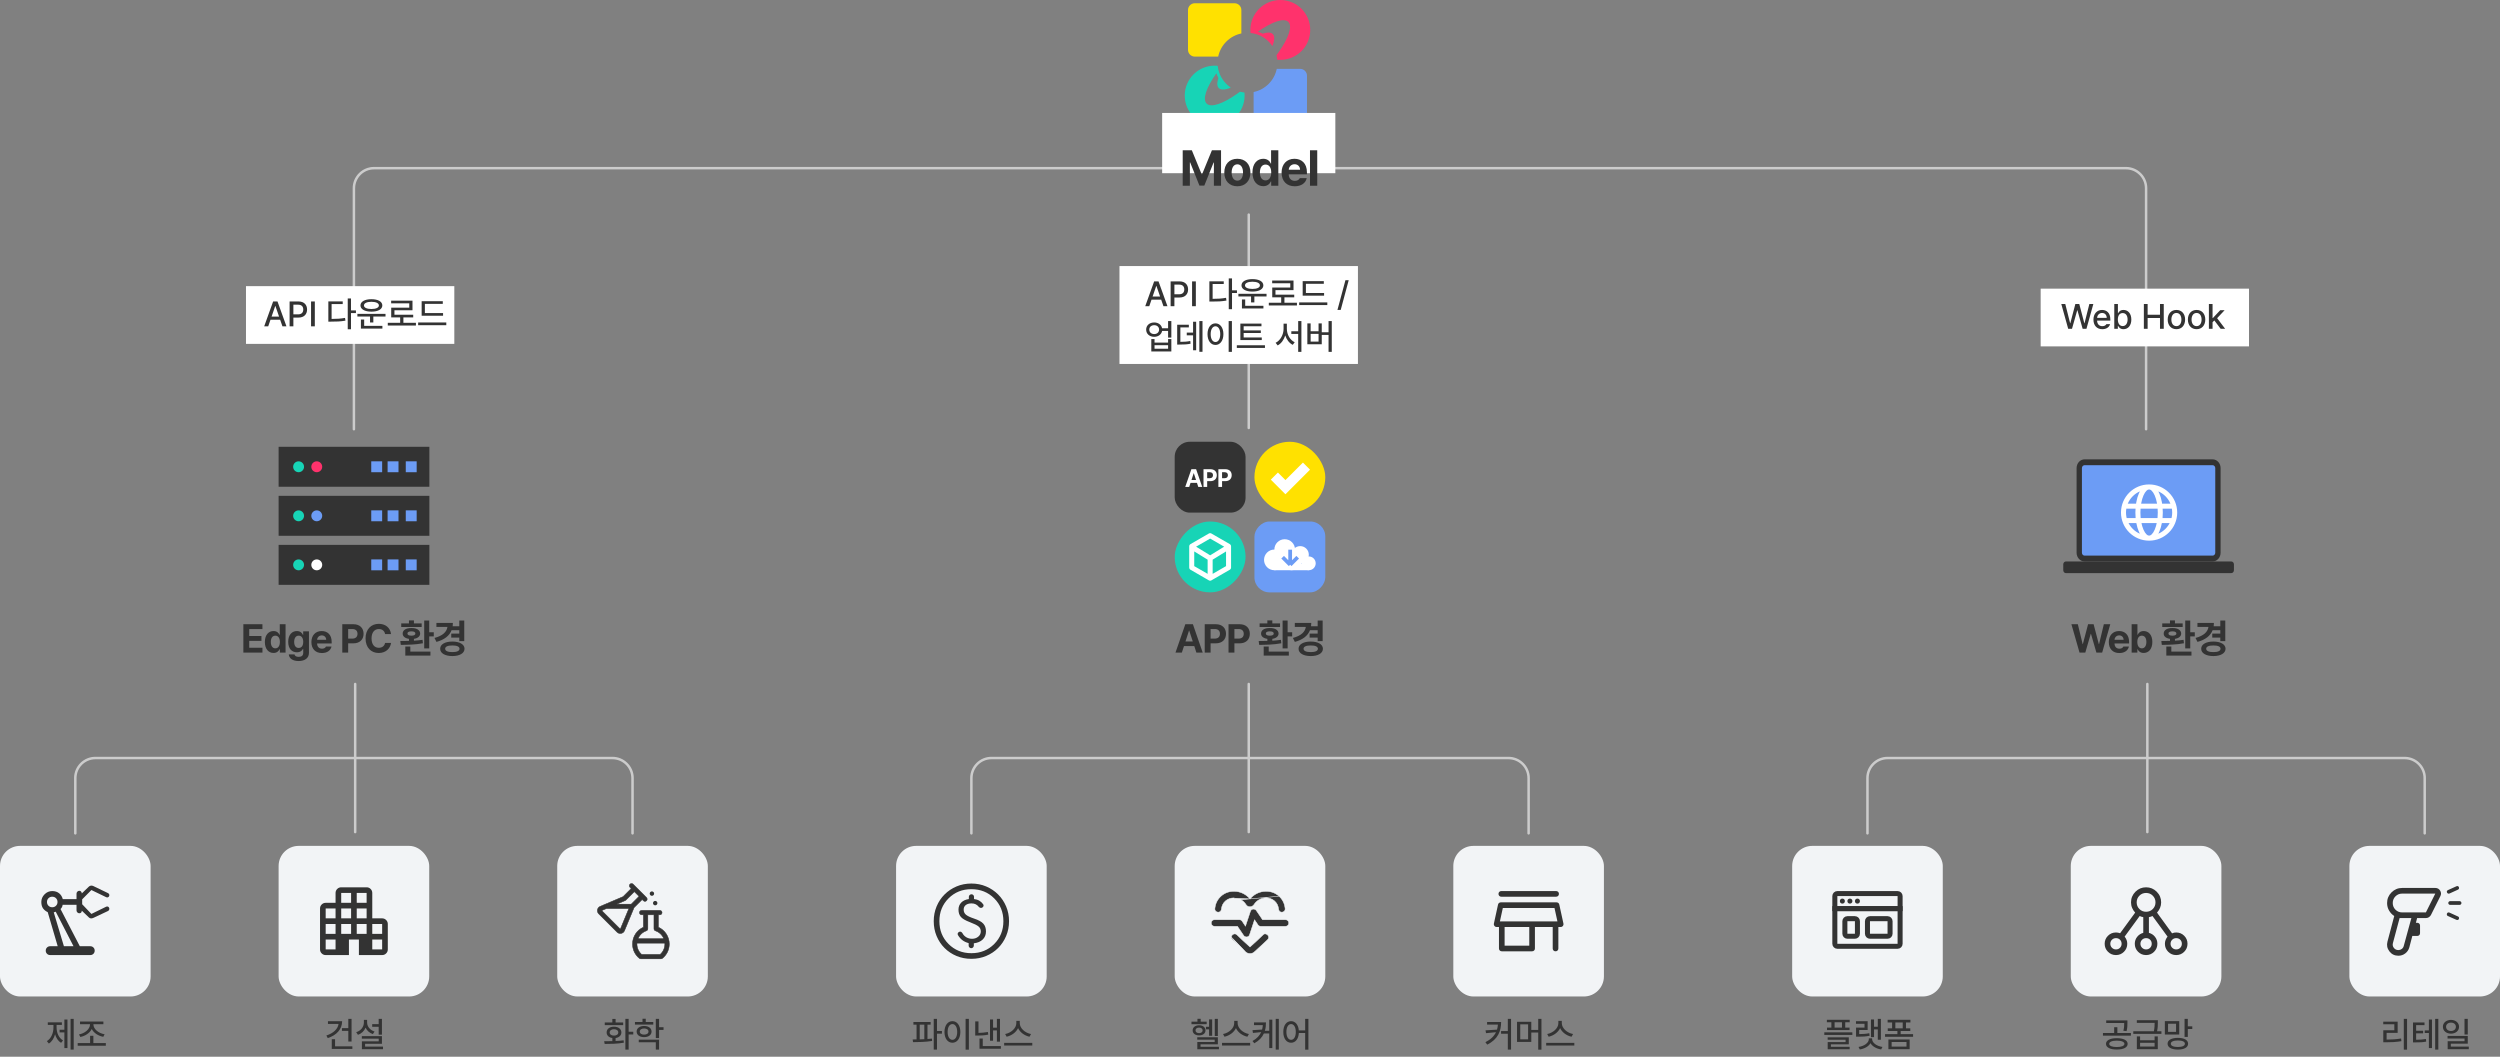 <svg width="996" height="421" viewBox="0 0 996 421" fill="none" xmlns="http://www.w3.org/2000/svg">
<rect x="0" y="0" width="996" height="421" fill="#808080" stroke="none"/>
<path d="M29.365 405.912V418.162H28.121V405.912H29.365ZM26.877 406.172V417.547H25.646V411.312H23.746V410.246H25.646V406.172H26.877ZM22.543 409.33C22.543 411.422 23.391 413.514 25.113 414.512L24.334 415.469C23.165 414.771 22.358 413.534 21.941 412.051C21.497 413.65 20.663 415.011 19.467 415.756L18.674 414.785C20.41 413.732 21.299 411.504 21.299 409.33V408.346H19.043V407.293H24.648V408.346H22.543V409.33ZM42.162 415.564V416.631H30.951V415.564H35.9V412.666H37.199V415.564H42.162ZM37.213 408.141C37.213 410.014 39.332 411.682 41.67 412.051L41.15 413.076C39.175 412.7 37.35 411.552 36.557 409.945C35.757 411.572 33.945 412.755 32.004 413.131L31.471 412.105C33.754 411.723 35.859 410.014 35.859 408.141V408.031H31.881V406.965H41.191V408.031H37.213V408.141Z" fill="#333333"/>
<path d="M140.064 405.926V414.949H138.766V410.697H136.223V409.617H138.766V405.926H140.064ZM136.305 406.842C136.291 410.041 134.09 412.447 130.576 413.582L130.029 412.543C132.757 411.661 134.609 409.993 134.883 407.922H130.658V406.842H136.305ZM140.379 416.85V417.902H132.176V414.02H133.488V416.85H140.379ZM152.164 405.912V412.215H150.865V409.07H148.281V408.018H150.865V405.912H152.164ZM152.164 412.789V415.838H145.451V416.973H152.588V418.012H144.18V414.854H150.879V413.814H144.152V412.789H152.164ZM146.258 407.375C146.258 408.934 147.379 410.383 149.225 410.971L148.541 411.982C147.194 411.518 146.176 410.595 145.643 409.426C145.103 410.738 144.05 411.771 142.607 412.27L141.91 411.23C143.824 410.615 144.959 409.098 144.973 407.375V406.309H146.258V407.375Z" fill="#333333"/>
<path d="M250.449 405.912V411.039H252.295V412.133H250.449V418.162H249.15V405.912H250.449ZM240.701 414.826C241.665 414.826 242.786 414.826 243.955 414.785V413.541C242.574 413.35 241.672 412.516 241.686 411.326C241.672 409.945 242.861 409.029 244.611 409.029C246.348 409.029 247.551 409.945 247.564 411.326C247.551 412.516 246.635 413.356 245.254 413.555V414.73C246.341 414.689 247.435 414.601 248.453 414.457L248.535 415.414C245.883 415.893 243.012 415.906 240.906 415.906L240.701 414.826ZM248.275 407.361V408.4H240.934V407.361H243.955V405.939H245.254V407.361H248.275ZM244.611 410.041C243.586 410.041 242.902 410.547 242.902 411.326C242.902 412.105 243.586 412.584 244.611 412.584C245.637 412.584 246.32 412.105 246.32 411.326C246.32 410.547 245.637 410.041 244.611 410.041ZM260.266 407.156V408.195H252.965V407.156H255.973V405.857H257.271V407.156H260.266ZM256.615 408.742C258.379 408.756 259.582 409.631 259.582 410.971C259.582 412.311 258.379 413.199 256.615 413.199C254.838 413.199 253.635 412.311 253.635 410.971C253.635 409.631 254.838 408.756 256.615 408.742ZM256.615 409.74C255.576 409.74 254.879 410.219 254.893 410.971C254.879 411.736 255.576 412.188 256.615 412.188C257.654 412.188 258.352 411.736 258.365 410.971C258.352 410.219 257.654 409.74 256.615 409.74ZM262.576 405.912V409.234H264.354V410.314H262.576V413.568H261.277V405.912H262.576ZM262.576 414.197V418.162H261.277V415.25H254.482V414.197H262.576Z" fill="#333333"/>
<path d="M370.766 407.17V408.236H369.508V413.938C370.116 413.903 370.711 413.842 371.285 413.773L371.354 414.717C368.783 415.141 365.898 415.182 363.752 415.195L363.602 414.115L365.16 414.102V408.236H363.902V407.17H370.766ZM373.295 405.912V410.738H375.264V411.805H373.295V418.162H371.996V405.912H373.295ZM366.418 414.074C367.02 414.067 367.635 414.047 368.25 414.02V408.236H366.418V414.074ZM385.996 405.912V418.189H384.697V405.912H385.996ZM379.447 406.828C381.266 406.828 382.605 408.496 382.605 411.121C382.605 413.76 381.266 415.428 379.447 415.428C377.602 415.428 376.275 413.76 376.275 411.121C376.275 408.496 377.602 406.828 379.447 406.828ZM379.447 407.99C378.312 407.99 377.533 409.193 377.533 411.121C377.533 413.062 378.312 414.266 379.447 414.266C380.568 414.266 381.348 413.062 381.348 411.121C381.348 409.193 380.568 407.99 379.447 407.99ZM398.396 405.926V414.99H397.166V410.506H395.635V414.621H394.418V406.145H395.635V409.426H397.166V405.926H398.396ZM398.752 416.74V417.807H390.234V413.76H391.533V416.74H398.752ZM389.824 406.938V411.504C391.055 411.483 392.21 411.401 393.584 411.148L393.721 412.201C392.121 412.516 390.781 412.57 389.318 412.57H388.525V406.938H389.824ZM406.271 407.648C406.271 409.645 408.404 411.531 410.756 411.955L410.154 413.035C408.199 412.611 406.395 411.326 405.602 409.604C404.795 411.312 402.997 412.598 401.035 413.035L400.461 411.955C402.785 411.518 404.904 409.645 404.904 407.648V406.719H406.271V407.648ZM411.262 415.469V416.549H400.051V415.469H411.262Z" fill="#333333"/>
<path d="M485.197 405.926V412.748H483.967V405.926H485.197ZM482.928 406.117V412.652H481.697V410.096H480.453V409.07H481.697V406.117H482.928ZM485.197 413.24V416.057H478.293V417.055H485.621V418.039H477.008V415.141H483.926V414.211H476.98V413.24H485.197ZM480.74 407.033V408.031H474.684V407.033H477.062V405.885H478.361V407.033H480.74ZM477.719 408.469C479.209 408.469 480.275 409.275 480.275 410.506C480.275 411.723 479.209 412.516 477.719 412.502C476.201 412.516 475.148 411.723 475.148 410.506C475.148 409.275 476.201 408.469 477.719 408.469ZM477.719 409.398C476.857 409.385 476.283 409.836 476.297 410.506C476.283 411.176 476.857 411.6 477.719 411.6C478.553 411.6 479.127 411.176 479.127 410.506C479.127 409.836 478.553 409.385 477.719 409.398ZM493.072 407.648C493.072 409.645 495.205 411.531 497.557 411.955L496.955 413.035C495 412.611 493.195 411.326 492.402 409.604C491.596 411.312 489.798 412.598 487.836 413.035L487.262 411.955C489.586 411.518 491.705 409.645 491.705 407.648V406.719H493.072V407.648ZM498.062 415.469V416.549H486.852V415.469H498.062ZM504.365 407.334C504.365 408.496 504.249 409.624 503.928 410.684H505.664V406.227H506.895V417.561H505.664V411.736H503.531C502.848 413.233 501.665 414.566 499.73 415.646L498.992 414.744C500.77 413.753 501.843 412.557 502.451 411.189L499.17 411.531L498.992 410.41L502.82 410.178C502.971 409.61 503.06 409.016 503.107 408.4H499.594V407.334H504.365ZM509.479 405.912V418.162H508.248V405.912H509.479ZM514.373 406.828C516.034 406.828 517.251 408.236 517.449 410.506H519.979V405.912H521.264V418.189H519.979V411.559H517.463C517.319 413.944 516.075 415.428 514.373 415.428C512.541 415.428 511.256 413.76 511.27 411.121C511.256 408.496 512.541 406.828 514.373 406.828ZM514.373 407.99C513.266 407.99 512.5 409.193 512.5 411.121C512.5 413.062 513.266 414.266 514.373 414.266C515.48 414.266 516.246 413.062 516.246 411.121C516.246 409.193 515.48 407.99 514.373 407.99Z" fill="#333333"/>
<path d="M598.05 407.156C598.036 410.766 596.86 413.979 592.513 416.193L591.788 415.209C593.935 414.108 595.261 412.789 595.999 411.23L592.034 411.613L591.829 410.492L596.409 410.205C596.594 409.576 596.71 408.906 596.765 408.209H592.458V407.156H598.05ZM602.001 405.912V418.162H600.716V411.832H598.022V410.766H600.716V405.912H602.001ZM610.067 407.088V410.314H612.829V405.912H614.114V418.189H612.829V411.367H610.067V415.1H604.38V407.088H610.067ZM605.665 408.1V414.061H608.796V408.1H605.665ZM622.222 407.648C622.222 409.645 624.354 411.531 626.706 411.955L626.104 413.035C624.149 412.611 622.345 411.326 621.552 409.604C620.745 411.312 618.947 412.598 616.985 413.035L616.411 411.955C618.735 411.518 620.854 409.645 620.854 407.648V406.719H622.222V407.648ZM627.212 415.469V416.549H616.001V415.469H627.212Z" fill="#333333"/>
<path d="M736.919 406.281V407.266H735.142V409.385H736.864V410.383H727.882V409.385H729.618V407.266H727.827V406.281H736.919ZM737.972 411.285V412.311H726.802V411.285H737.972ZM736.563 413.268V416.07H729.427V417.055H736.905V418.039H728.155V415.154H735.278V414.238H728.142V413.268H736.563ZM730.903 409.385H733.843V407.266H730.903V409.385ZM749.347 405.926V414.238H748.116V410.109H746.612V413.186H745.396V406.145H746.612V409.043H748.116V405.926H749.347ZM744.069 406.842V410.355H740.706V411.982C742.224 411.969 743.379 411.9 744.726 411.627L744.862 412.652C743.331 412.967 742.073 413.021 740.255 413.021H739.448V409.398H742.825V407.895H739.421V406.842H744.069ZM745.847 413.951C745.847 415.455 747.665 416.768 749.976 417.096L749.456 418.107C747.576 417.813 745.956 416.904 745.204 415.605C744.438 416.904 742.825 417.813 740.952 418.107L740.433 417.096C742.729 416.768 744.548 415.455 744.548 413.951V413.664H745.847V413.951ZM762.171 412.01V413.049H751.001V412.01H755.923V410.738H752.081V409.686H753.817V407.348H752.026V406.295H761.118V407.348H759.341V409.686H761.063V410.738H757.222V412.01H762.171ZM760.804 414.115V418.012H752.341V414.115H760.804ZM753.626 415.127V416.959H759.546V415.127H753.626ZM755.103 409.686H758.042V407.348H755.103V409.686Z" fill="#333333"/>
<path d="M843.325 413.609C845.978 413.609 847.646 414.443 847.659 415.879C847.646 417.301 845.978 418.148 843.325 418.135C840.7 418.148 839.019 417.301 839.019 415.879C839.019 414.443 840.7 413.609 843.325 413.609ZM843.325 414.594C841.466 414.594 840.304 415.072 840.317 415.879C840.304 416.672 841.466 417.137 843.325 417.137C845.198 417.137 846.36 416.672 846.374 415.879C846.36 415.072 845.198 414.594 843.325 414.594ZM847.563 406.514V407.539C847.563 408.523 847.563 409.535 847.222 410.793L845.95 410.656C846.278 409.405 846.278 408.503 846.278 407.553H839.114V406.514H847.563ZM848.958 411.545V412.598H837.815V411.545H842.286V409.248H843.558V411.545H848.958ZM852.608 412.898V414.43H858.392V412.898H859.663V418.012H851.323V412.898H852.608ZM852.608 416.945H858.392V415.441H852.608V416.945ZM859.69 406.445V407.375C859.69 408.312 859.69 409.364 859.376 410.848H861.112V411.9H849.901V410.848H858.104C858.392 409.439 858.405 408.407 858.405 407.512H851.31V406.445H859.69ZM868.208 406.828V412.16H862.479V406.828H868.208ZM863.751 407.867V411.107H866.937V407.867H863.751ZM871.626 405.912V408.879H873.403V409.945H871.626V413.104H870.327V405.912H871.626ZM867.675 413.486C870.177 413.486 871.735 414.361 871.735 415.811C871.735 417.287 870.177 418.148 867.675 418.162C865.146 418.148 863.56 417.287 863.56 415.811C863.56 414.361 865.146 413.486 867.675 413.486ZM867.675 414.525C865.897 414.525 864.845 415.004 864.858 415.811C864.845 416.658 865.897 417.109 867.675 417.123C869.438 417.109 870.464 416.658 870.464 415.811C870.464 415.004 869.438 414.525 867.675 414.525Z" fill="#333333"/>
<path d="M958.974 405.912V418.189H957.675V405.912H958.974ZM955.228 407.02V411.49H950.825V414.17C952.808 414.163 954.544 414.074 956.595 413.732L956.718 414.799C954.544 415.168 952.698 415.25 950.538 415.25H949.499V410.451H953.901V408.072H949.485V407.02H955.228ZM965.919 407.361V408.4H962.583V410.656H965.372V411.668H962.583V414.238C964.183 414.225 965.229 414.149 966.493 413.924L966.603 414.977C965.194 415.264 964.032 415.291 962.132 415.291H961.339V407.361H965.919ZM971.429 405.912V418.162H970.171V405.912H971.429ZM968.899 406.172V417.547H967.669V411.559H966.015V410.506H967.669V406.172H968.899ZM976.474 406.322C978.319 406.336 979.673 407.471 979.687 409.07C979.673 410.684 978.319 411.805 976.474 411.805C974.614 411.805 973.247 410.684 973.247 409.07C973.247 407.471 974.614 406.336 976.474 406.322ZM976.474 407.416C975.339 407.402 974.505 408.072 974.519 409.07C974.505 410.082 975.339 410.752 976.474 410.752C977.595 410.752 978.429 410.082 978.429 409.07C978.429 408.072 977.595 407.402 976.474 407.416ZM983.159 405.912V412.146H981.86V405.912H983.159ZM983.159 412.707V415.797H976.405V416.973H983.569V418.012H975.147V414.826H981.874V413.746H975.106V412.707H983.159Z" fill="#333333"/>
<path d="M96.953 260V248.688H104.547V250.625H99.297V253.375H104.156V255.312H99.297V258.062H104.562V260H96.953ZM108.973 260.141C107.036 260.141 105.52 258.594 105.52 255.766C105.52 252.859 107.098 251.406 108.973 251.406C110.395 251.406 111.067 252.25 111.379 252.938H111.458V248.688H113.77V260H111.489V258.641H111.379C111.051 259.344 110.348 260.141 108.973 260.141ZM109.692 258.297C110.848 258.297 111.504 257.281 111.504 255.75C111.504 254.219 110.848 253.25 109.692 253.25C108.52 253.25 107.895 254.266 107.895 255.75C107.895 257.25 108.52 258.297 109.692 258.297ZM118.962 263.359C116.618 263.359 115.181 262.312 115.04 260.703H117.321C117.446 261.375 118.087 261.688 119.009 261.688C120.087 261.688 120.806 261.234 120.806 260.047V258.5H120.696C120.384 259.188 119.634 259.875 118.274 259.875C116.353 259.875 114.821 258.531 114.821 255.703C114.821 252.828 116.399 251.406 118.274 251.406C119.696 251.406 120.384 252.25 120.696 252.938H120.79V251.516H123.087V260.094C123.087 262.25 121.368 263.359 118.962 263.359ZM118.993 258.141C120.149 258.141 120.806 257.234 120.806 255.734C120.806 254.219 120.149 253.25 118.993 253.25C117.821 253.25 117.196 254.266 117.196 255.734C117.196 257.203 117.821 258.141 118.993 258.141ZM128.247 260.172C125.654 260.172 124.06 258.484 124.06 255.797C124.06 253.172 125.669 251.406 128.154 251.406C130.388 251.406 132.138 252.812 132.138 255.703V256.359H126.341C126.341 257.641 127.107 258.438 128.294 258.438C129.076 258.438 129.638 258.094 129.872 257.578H132.076C131.747 259.141 130.341 260.172 128.247 260.172ZM126.341 254.906H129.951C129.951 253.875 129.232 253.141 128.201 253.141C127.138 253.141 126.38 253.93 126.341 254.906ZM136.366 260V248.688H140.803C143.381 248.688 144.85 250.266 144.85 252.5C144.85 254.766 143.35 256.312 140.741 256.312H138.709V260H136.366ZM138.709 254.422H140.366C141.756 254.422 142.428 253.641 142.428 252.5C142.428 251.375 141.756 250.609 140.366 250.609H138.709V254.422ZM153.417 252.625C153.229 251.375 152.261 250.609 150.948 250.609C149.182 250.609 148.026 251.969 148.026 254.344C148.026 256.781 149.198 258.078 150.932 258.078C152.229 258.078 153.182 257.359 153.417 256.141L155.792 256.156C155.526 258.25 153.776 260.156 150.901 260.156C147.87 260.156 145.636 258.031 145.636 254.344C145.636 250.656 147.917 248.531 150.901 248.531C153.511 248.531 155.479 250.031 155.792 252.625H153.417ZM171.004 247.219V251.891H172.816V253.531H171.004V258.312H169.004V247.219H171.004ZM171.488 259.594V261.188H161.472V257.578H163.472V259.594H171.488ZM159.472 255.391C160.496 255.391 161.683 255.383 162.926 255.344V254.516C161.379 254.305 160.41 253.531 160.426 252.422C160.41 251.016 161.801 250.188 163.91 250.203C166.004 250.188 167.379 251.016 167.394 252.422C167.379 253.523 166.433 254.297 164.91 254.516V255.25C166.082 255.18 167.254 255.07 168.347 254.906L168.488 256.281C165.488 256.859 162.129 256.891 159.676 256.922L159.472 255.391ZM167.988 248.375V249.797H159.847V248.375H162.926V247.172H164.91V248.375H167.988ZM163.91 251.531C162.894 251.531 162.316 251.812 162.332 252.422C162.316 252.953 162.894 253.25 163.91 253.25C164.91 253.25 165.472 252.953 165.488 252.422C165.472 251.812 164.91 251.531 163.91 251.531ZM184.961 247.234V255.422H182.977V254.031H179.774V252.438H182.977V251.078H179.914C179.032 253.328 177.016 254.875 173.883 255.734L173.102 254.156C176.375 253.297 177.977 251.734 178.258 249.781H173.868V248.188H180.43C180.43 248.648 180.399 249.094 180.336 249.516H182.977V247.234H184.961ZM180.227 255.594C183.118 255.594 185.055 256.703 185.071 258.469C185.055 260.25 183.118 261.375 180.227 261.375C177.305 261.375 175.352 260.25 175.368 258.469C175.352 256.703 177.305 255.594 180.227 255.594ZM180.227 257.156C178.43 257.141 177.352 257.594 177.352 258.469C177.352 259.344 178.43 259.797 180.227 259.797C181.993 259.797 183.071 259.344 183.071 258.469C183.071 257.594 181.993 257.141 180.227 257.156Z" fill="#333333"/>
<path d="M470.844 260H468.312L472.234 248.688H475.25L479.156 260H476.641L475.797 257.391H471.703L470.844 260ZM472.297 255.562H475.203L473.781 251.234H473.703L472.297 255.562ZM479.958 260V248.688H484.395C486.973 248.688 488.442 250.266 488.442 252.5C488.442 254.766 486.942 256.312 484.333 256.312H482.301V260H479.958ZM482.301 254.422H483.958C485.348 254.422 486.02 253.641 486.02 252.5C486.02 251.375 485.348 250.609 483.958 250.609H482.301V254.422ZM489.446 260V248.688H493.884C496.462 248.688 497.931 250.266 497.931 252.5C497.931 254.766 496.431 256.312 493.821 256.312H491.79V260H489.446ZM491.79 254.422H493.446C494.837 254.422 495.509 253.641 495.509 252.5C495.509 251.375 494.837 250.609 493.446 250.609H491.79V254.422ZM512.986 247.219V251.891H514.799V253.531H512.986V258.312H510.986V247.219H512.986ZM513.471 259.594V261.188H503.455V257.578H505.455V259.594H513.471ZM501.455 255.391C502.478 255.391 503.666 255.383 504.908 255.344V254.516C503.361 254.305 502.393 253.531 502.408 252.422C502.393 251.016 503.783 250.188 505.893 250.203C507.986 250.188 509.361 251.016 509.377 252.422C509.361 253.523 508.416 254.297 506.893 254.516V255.25C508.064 255.18 509.236 255.07 510.33 254.906L510.471 256.281C507.471 256.859 504.111 256.891 501.658 256.922L501.455 255.391ZM509.971 248.375V249.797H501.83V248.375H504.908V247.172H506.893V248.375H509.971ZM505.893 251.531C504.877 251.531 504.299 251.812 504.314 252.422C504.299 252.953 504.877 253.25 505.893 253.25C506.893 253.25 507.455 252.953 507.471 252.422C507.455 251.812 506.893 251.531 505.893 251.531ZM526.944 247.234V255.422H524.959V254.031H521.756V252.438H524.959V251.078H521.897C521.014 253.328 518.998 254.875 515.866 255.734L515.084 254.156C518.358 253.297 519.959 251.734 520.241 249.781H515.85V248.188H522.412C522.412 248.648 522.381 249.094 522.319 249.516H524.959V247.234H526.944ZM522.209 255.594C525.1 255.594 527.037 256.703 527.053 258.469C527.037 260.25 525.1 261.375 522.209 261.375C519.287 261.375 517.334 260.25 517.35 258.469C517.334 256.703 519.287 255.594 522.209 255.594ZM522.209 257.156C520.412 257.141 519.334 257.594 519.334 258.469C519.334 259.344 520.412 259.797 522.209 259.797C523.975 259.797 525.053 259.344 525.053 258.469C525.053 257.594 523.975 257.141 522.209 257.156Z" fill="#333333"/>
<path d="M828.484 260L825.25 248.688H827.812L829.719 256.594H829.812L831.891 248.688H834.094L836.172 256.609H836.266L838.172 248.688H840.734L837.5 260H835.203L833.047 252.531H832.953L830.781 260H828.484ZM844.333 260.172C841.739 260.172 840.145 258.484 840.145 255.797C840.145 253.172 841.754 251.406 844.239 251.406C846.473 251.406 848.223 252.812 848.223 255.703V256.359H842.426C842.426 257.641 843.192 258.438 844.379 258.438C845.161 258.438 845.723 258.094 845.958 257.578H848.161C847.833 259.141 846.426 260.172 844.333 260.172ZM842.426 254.906H846.036C846.036 253.875 845.317 253.141 844.286 253.141C843.223 253.141 842.465 253.93 842.426 254.906ZM849.243 260V248.688H851.556V252.938H851.618C851.946 252.25 852.618 251.406 854.04 251.406C855.915 251.406 857.493 252.859 857.493 255.766C857.493 258.594 855.978 260.141 854.04 260.141C852.649 260.141 851.946 259.344 851.618 258.641H851.524V260H849.243ZM851.509 255.75C851.509 257.281 852.165 258.297 853.306 258.297C854.493 258.297 855.118 257.25 855.118 255.75C855.118 254.266 854.493 253.25 853.306 253.25C852.149 253.25 851.509 254.219 851.509 255.75ZM872.596 247.219V251.891H874.408V253.531H872.596V258.312H870.596V247.219H872.596ZM873.08 259.594V261.188H863.064V257.578H865.064V259.594H873.08ZM861.064 255.391C862.088 255.391 863.275 255.383 864.518 255.344V254.516C862.971 254.305 862.002 253.531 862.018 252.422C862.002 251.016 863.393 250.188 865.502 250.203C867.596 250.188 868.971 251.016 868.986 252.422C868.971 253.523 868.025 254.297 866.502 254.516V255.25C867.674 255.18 868.846 255.07 869.939 254.906L870.08 256.281C867.08 256.859 863.721 256.891 861.268 256.922L861.064 255.391ZM869.58 248.375V249.797H861.439V248.375H864.518V247.172H866.502V248.375H869.58ZM865.502 251.531C864.486 251.531 863.908 251.812 863.924 252.422C863.908 252.953 864.486 253.25 865.502 253.25C866.502 253.25 867.064 252.953 867.08 252.422C867.064 251.812 866.502 251.531 865.502 251.531ZM886.553 247.234V255.422H884.569V254.031H881.366V252.438H884.569V251.078H881.506C880.623 253.328 878.608 254.875 875.475 255.734L874.694 254.156C877.967 253.297 879.569 251.734 879.85 249.781H875.459V248.188H882.022C882.022 248.648 881.991 249.094 881.928 249.516H884.569V247.234H886.553ZM881.819 255.594C884.709 255.594 886.647 256.703 886.662 258.469C886.647 260.25 884.709 261.375 881.819 261.375C878.897 261.375 876.944 260.25 876.959 258.469C876.944 256.703 878.897 255.594 881.819 255.594ZM881.819 257.156C880.022 257.141 878.944 257.594 878.944 258.469C878.944 259.344 880.022 259.797 881.819 259.797C883.584 259.797 884.662 259.344 884.662 258.469C884.662 257.594 883.584 257.141 881.819 257.156Z" fill="#333333"/>
<line x1="497.5" y1="85.5" x2="497.5" y2="170.5" stroke="#CCCCCC" stroke-linecap="round"/>
<line x1="141.5" y1="272.5" x2="141.5" y2="331.5" stroke="#CCCCCC" stroke-linecap="round"/>
<line x1="497.5" y1="272.5" x2="497.5" y2="331.5" stroke="#CCCCCC" stroke-linecap="round"/>
<line x1="855.5" y1="272.5" x2="855.5" y2="331.5" stroke="#CCCCCC" stroke-linecap="round"/>
<path d="M855 171L855 75C855 70.582 851.418 67 847 67L149 67C144.582 67 141 70.582 141 75L141 171" stroke="#CCCCCC" stroke-linecap="round"/>
<path d="M252 332L252 310C252 305.582 248.418 302 244 302L38 302C33.582 302 30 305.582 30 310L30 332" stroke="#CCCCCC" stroke-linecap="round"/>
<path d="M609 332L609 310C609 305.582 605.418 302 601 302L395 302C390.582 302 387 305.582 387 310L387 332" stroke="#CCCCCC" stroke-linecap="round"/>
<path d="M966 332L966 310C966 305.582 962.418 302 958 302L752 302C747.582 302 744 305.582 744 310L744 332" stroke="#CCCCCC" stroke-linecap="round"/>
<path d="M171.066 178H111V193.921H171.066V178Z" fill="#333333"/>
<path d="M166 183.79H161.658V188.132H166V183.79Z" fill="#6C9CF5"/>
<path d="M158.764 183.79H154.422V188.132H158.764V183.79Z" fill="#6C9CF5"/>
<path d="M152.25 183.79H147.908V188.132H152.25V183.79Z" fill="#6C9CF5"/>
<path d="M128.368 185.961C128.368 184.762 127.396 183.79 126.197 183.79C124.998 183.79 124.026 184.762 124.026 185.961C124.026 187.16 124.998 188.132 126.197 188.132C127.396 188.132 128.368 187.16 128.368 185.961Z" fill="#FF326C"/>
<path d="M121.131 185.961C121.131 184.762 120.159 183.79 118.96 183.79C117.761 183.79 116.789 184.762 116.789 185.961C116.789 187.16 117.761 188.132 118.96 188.132C120.159 188.132 121.131 187.16 121.131 185.961Z" fill="#17D4B6"/>
<path d="M171.066 197.539H111V213.46H171.066V197.539Z" fill="#333333"/>
<path d="M166 203.329H161.658V207.671H166V203.329Z" fill="#6C9CF5"/>
<path d="M158.764 203.329H154.422V207.671H158.764V203.329Z" fill="#6C9CF5"/>
<path d="M152.25 203.329H147.908V207.671H152.25V203.329Z" fill="#6C9CF5"/>
<path d="M128.368 205.5C128.368 204.301 127.396 203.329 126.197 203.329C124.998 203.329 124.026 204.301 124.026 205.5C124.026 206.699 124.998 207.671 126.197 207.671C127.396 207.671 128.368 206.699 128.368 205.5Z" fill="#6C9CF5"/>
<path d="M121.131 205.5C121.131 204.301 120.159 203.329 118.96 203.329C117.761 203.329 116.789 204.301 116.789 205.5C116.789 206.699 117.761 207.671 118.96 207.671C120.159 207.671 121.131 206.699 121.131 205.5Z" fill="#17D4B6"/>
<path d="M171.066 217.079H111V233H171.066V217.079Z" fill="#333333"/>
<path d="M166 222.869H161.658V227.211H166V222.869Z" fill="#6C9CF5"/>
<path d="M158.764 222.869H154.422V227.211H158.764V222.869Z" fill="#6C9CF5"/>
<path d="M152.25 222.869H147.908V227.211H152.25V222.869Z" fill="#6C9CF5"/>
<path d="M128.368 225.04C128.368 223.841 127.396 222.869 126.197 222.869C124.998 222.869 124.026 223.841 124.026 225.04C124.026 226.239 124.998 227.211 126.197 227.211C127.396 227.211 128.368 226.239 128.368 225.04Z" fill="white"/>
<path d="M121.131 225.04C121.131 223.841 120.159 222.869 118.96 222.869C117.761 222.869 116.789 223.841 116.789 225.04C116.789 226.239 117.761 227.211 118.96 227.211C120.159 227.211 121.131 226.239 121.131 225.04Z" fill="#17D4B6"/>
<rect x="468" y="176" width="28.235" height="28.235" rx="6" fill="#333333"/>
<path d="M473.777 194H472.195L474.646 186.93H476.531L478.973 194H477.4L476.873 192.369H474.314L473.777 194ZM474.686 191.227H476.502L475.613 188.521H475.564L474.686 191.227ZM479.473 194V186.93H482.247C483.858 186.93 484.776 187.916 484.776 189.312C484.776 190.729 483.839 191.695 482.208 191.695H480.938V194H479.473ZM480.938 190.514H481.973C482.843 190.514 483.262 190.025 483.262 189.312C483.262 188.609 482.843 188.131 481.973 188.131H480.938V190.514ZM485.404 194V186.93H488.177C489.789 186.93 490.707 187.916 490.707 189.312C490.707 190.729 489.769 191.695 488.138 191.695H486.869V194H485.404ZM486.869 190.514H487.904C488.773 190.514 489.193 190.025 489.193 189.312C489.193 188.609 488.773 188.131 487.904 188.131H486.869V190.514Z" fill="white"/>
<rect width="28.235" height="28.235" rx="6" transform="matrix(-1 0 0 1 527.999 207.765)" fill="#6C9CF5"/>
<rect width="28.235" height="28.235" rx="14.118" transform="matrix(-1 0 0 1 496.236 207.765)" fill="#17D4B6"/>
<path d="M482.118 230.353L489.454 226.117V217.647L482.118 213.412L474.783 217.647V226.117L482.118 230.353ZM482.118 230.353V222.412M482.118 222.412L475.236 218.176M482.118 222.412L489.001 218.176" stroke="white" stroke-width="2" stroke-linecap="round" stroke-linejoin="round"/>
<rect x="499.764" y="176" width="28.235" height="28.235" rx="14.118" fill="#FFE100"/>
<path d="M507.706 189.676L512.118 194.088L520.5 185.706" stroke="white" stroke-width="4"/>
<path d="M515.943 218.941C515.943 221.215 514.099 223.059 511.825 223.059C509.551 223.059 507.707 221.215 507.707 218.941C507.707 216.667 509.551 214.824 511.825 214.824C514.099 214.824 515.943 216.667 515.943 218.941Z" fill="white"/>
<path d="M511.825 223.059C511.825 225.333 509.982 227.177 507.707 227.177C505.433 227.177 503.59 225.333 503.59 223.059C503.59 220.785 505.433 218.941 507.707 218.941C509.982 218.941 511.825 220.785 511.825 223.059Z" fill="white"/>
<path d="M518.688 223.059C518.688 225.333 516.844 227.177 514.57 227.177C512.296 227.177 510.453 225.333 510.453 223.059C510.453 220.785 512.296 218.941 514.57 218.941C516.844 218.941 518.688 220.785 518.688 223.059Z" fill="white"/>
<path d="M524.178 224.432C524.178 225.948 522.949 227.177 521.433 227.177C519.917 227.177 518.688 225.948 518.688 224.432C518.688 222.915 519.917 221.686 521.433 221.686C522.949 221.686 524.178 222.915 524.178 224.432Z" fill="white"/>
<path d="M521.433 221C521.433 222.895 519.897 224.432 518.002 224.432C516.107 224.432 514.57 222.895 514.57 221C514.57 219.105 516.107 217.569 518.002 217.569C519.897 217.569 521.433 219.105 521.433 221Z" fill="white"/>
<path d="M507.707 224.432H521.433V227.177H507.707V224.432Z" fill="white"/>
<path d="M514 219V225M514 225L517 222M514 225L511 222" stroke="#6C9CF5" stroke-width="1.5"/>
<path d="M884.688 186.487C884.688 184.561 883.26 183 881.5 183H830.5C828.74 183 827.312 184.561 827.312 186.487V220.197C827.312 222.122 828.74 223.684 830.5 223.684H881.5C883.26 223.684 884.688 222.122 884.688 220.197V186.487Z" fill="#333333"/>
<path d="M890 224.846C890 224.204 889.524 223.684 888.938 223.684H823.062C822.476 223.684 822 224.204 822 224.846V227.171C822 227.813 822.476 228.333 823.062 228.333H888.938C889.524 228.333 890 227.813 890 227.171V224.846Z" fill="#333333"/>
<path d="M882.562 186.491C882.562 185.849 882.087 185.329 881.5 185.329H830.5C829.913 185.329 829.438 185.849 829.438 186.491V220.2C829.438 220.842 829.913 221.363 830.5 221.363H881.5C882.087 221.363 882.562 220.842 882.562 220.2V186.491Z" fill="#6C9CF5"/>
<path d="M847.275 200.65C846.723 200.65 846.275 201.098 846.275 201.65C846.275 202.202 846.723 202.65 847.275 202.65V200.65ZM865.125 202.65C865.677 202.65 866.125 202.202 866.125 201.65C866.125 201.098 865.677 200.65 865.125 200.65V202.65ZM847.382 206.387C846.83 206.387 846.382 206.835 846.382 207.387C846.382 207.94 846.83 208.387 847.382 208.387V206.387ZM865.232 208.387C865.784 208.387 866.232 207.94 866.232 207.387C866.232 206.835 865.784 206.387 865.232 206.387V208.387ZM865.4 204.2C865.4 209.281 861.281 213.4 856.2 213.4V215.4C862.386 215.4 867.4 210.386 867.4 204.2H865.4ZM856.2 213.4C851.119 213.4 847 209.281 847 204.2H845C845 210.386 850.014 215.4 856.2 215.4V213.4ZM847 204.2C847 199.119 851.119 195 856.2 195V193C850.014 193 845 198.014 845 204.2H847ZM856.2 195C861.281 195 865.4 199.119 865.4 204.2H867.4C867.4 198.014 862.386 193 856.2 193V195ZM856.2 213.4C855.915 213.4 855.564 213.272 855.158 212.879C854.747 212.482 854.331 211.859 853.961 211.012C853.22 209.32 852.737 206.912 852.737 204.2H850.737C850.737 207.121 851.254 209.814 852.128 211.813C852.565 212.812 853.111 213.682 853.768 214.317C854.43 214.957 855.253 215.4 856.2 215.4V213.4ZM852.737 204.2C852.737 201.488 853.22 199.08 853.961 197.388C854.331 196.541 854.747 195.918 855.158 195.521C855.564 195.128 855.915 195 856.2 195V193C855.253 193 854.43 193.443 853.768 194.083C853.111 194.718 852.565 195.588 852.128 196.587C851.254 198.586 850.737 201.279 850.737 204.2H852.737ZM856.2 215.4C857.147 215.4 857.97 214.957 858.632 214.317C859.289 213.682 859.835 212.812 860.272 211.813C861.146 209.814 861.662 207.121 861.662 204.2H859.662C859.662 206.912 859.18 209.32 858.439 211.012C858.069 211.859 857.653 212.482 857.242 212.879C856.836 213.272 856.485 213.4 856.2 213.4V215.4ZM861.662 204.2C861.662 201.279 861.146 198.586 860.272 196.587C859.835 195.588 859.289 194.718 858.632 194.083C857.97 193.443 857.147 193 856.2 193V195C856.485 195 856.836 195.128 857.242 195.521C857.653 195.918 858.069 196.541 858.439 197.388C859.18 199.08 859.662 201.488 859.662 204.2H861.662ZM847.275 202.65H865.125V200.65H847.275V202.65ZM847.382 208.387H865.232V206.387H847.382V208.387Z" fill="white"/>
<path d="M494.559 4.019V13.325C489.933 14.293 486.286 17.939 485.329 22.553H476.009C474.512 22.553 473.296 21.338 473.296 19.841V4.019C473.296 2.511 474.512 1.295 476.009 1.295H491.835C493.343 1.295 494.559 2.51 494.559 4.019Z" fill="#FFE100"/>
<path d="M520.703 30.158V45.98C520.703 47.477 519.487 48.704 517.978 48.704H502.164C500.655 48.704 499.439 47.477 499.439 45.98V36.662C504.066 35.705 507.712 32.059 508.658 27.434H517.978C519.487 27.434 520.703 28.661 520.703 30.158Z" fill="#6C9CF5"/>
<path d="M521.999 11.929C521.999 18.512 516.664 23.846 510.079 23.846C509.662 23.846 509.257 23.824 508.852 23.79C508.796 23.182 508.694 22.586 508.548 22.001C508.841 21.607 509.122 21.213 509.392 20.819C513.354 15.204 515.02 10.477 513.275 8.733C511.52 6.988 506.781 8.665 501.164 12.604C501.828 12.829 502.47 13.111 503.078 13.425C504.879 12.795 506.308 12.806 507.073 13.571C507.771 14.269 507.839 15.496 507.377 17.049C507.264 17.465 507.107 17.904 506.905 18.366C505.621 16.452 503.809 14.933 501.659 14.021C501.13 13.796 500.579 13.605 500.005 13.459C499.419 13.312 498.823 13.2 498.204 13.143C498.171 12.749 498.148 12.333 498.148 11.928C498.148 5.334 503.483 0 510.079 0C516.675 0 522 5.334 522 11.929H521.999Z" fill="#FF326C"/>
<path d="M495.852 38.072C495.852 44.655 490.505 50 483.92 50C477.335 50 472 44.655 472 38.072C472 31.488 477.335 26.154 483.92 26.154C484.325 26.154 484.741 26.176 485.135 26.21C485.191 26.828 485.304 27.425 485.45 28.01C485.597 28.573 485.788 29.113 486.013 29.642V29.653C486.925 31.791 488.445 33.614 490.358 34.908C489.908 35.111 489.469 35.257 489.053 35.381C487.488 35.842 486.262 35.775 485.563 35.077C484.798 34.312 484.786 32.883 485.417 31.082C485.102 30.474 484.831 29.845 484.606 29.181C480.644 34.796 478.978 39.523 480.723 41.267C482.468 43.022 487.206 41.346 492.823 37.396C493.206 37.126 493.6 36.844 493.994 36.541C494.58 36.687 495.176 36.799 495.795 36.856C495.829 37.25 495.851 37.655 495.851 38.071L495.852 38.072Z" fill="#17D4B6"/>
<g clip-path="url(#clip0_1476_1360)">
<rect x="936" y="337" width="60" height="60" rx="8" fill="#F2F4F6"/>
<path d="M955.518 380.761C954.018 380.761 952.824 380.179 951.936 379.017C951.049 377.854 950.793 376.561 951.168 375.136L953.868 364.936C953.043 364.411 952.362 363.698 951.824 362.798C951.286 361.898 951.018 360.886 951.018 359.761C951.018 358.111 951.606 356.698 952.78 355.523C953.955 354.349 955.368 353.761 957.018 353.761H970.218C971.068 353.761 971.712 354.117 972.149 354.829C972.586 355.542 972.618 356.274 972.243 357.024L968.493 364.524C968.297 364.894 968.006 365.205 967.649 365.424C967.295 365.646 966.885 365.763 966.468 365.761H962.98L962.493 367.636H963.018C963.343 367.636 963.612 367.742 963.824 367.954C964.036 368.167 964.143 368.436 964.143 368.761V371.761C964.143 372.086 964.036 372.355 963.824 372.567C963.612 372.78 963.343 372.886 963.018 372.886H961.068L959.868 377.461C959.609 378.411 959.042 379.249 958.255 379.842C957.456 380.454 956.543 380.761 955.518 380.761ZM955.518 378.511C956.017 378.511 956.467 378.361 956.868 378.061C957.268 377.761 957.53 377.361 957.655 376.861L960.693 365.761H956.005L953.343 375.699C953.143 376.423 953.268 377.073 953.718 377.649C954.168 378.223 954.768 378.511 955.518 378.511ZM957.018 363.511H966.468L970.218 356.011H957.018C955.968 356.011 955.08 356.373 954.355 357.099C953.63 357.823 953.268 358.711 953.268 359.761C953.268 360.811 953.63 361.699 954.355 362.424C955.08 363.148 955.968 363.511 957.018 363.511ZM979.255 354.436L975.88 355.974C975.68 356.049 975.493 356.055 975.318 355.992C975.142 355.93 975.006 355.798 974.905 355.599C974.805 355.398 974.787 355.211 974.849 355.036C974.911 354.861 975.043 354.724 975.243 354.623L978.655 353.086C978.855 352.986 979.049 352.973 979.236 353.048C979.423 353.123 979.555 353.261 979.63 353.461C979.705 353.661 979.711 353.848 979.649 354.024C979.587 354.198 979.455 354.336 979.255 354.436ZM975.243 364.936C975.043 364.861 974.911 364.729 974.849 364.542C974.786 364.352 974.793 364.146 974.868 363.961C974.943 363.761 975.08 363.623 975.28 363.548C975.377 363.511 975.481 363.495 975.584 363.501C975.688 363.508 975.789 363.537 975.88 363.586L979.255 365.124C979.455 365.198 979.587 365.329 979.649 365.517C979.711 365.704 979.705 365.898 979.63 366.099C979.555 366.298 979.424 366.43 979.236 366.492C979.048 366.555 978.855 366.549 978.655 366.474L975.243 364.936ZM979.893 360.511H976.143C975.943 360.511 975.768 360.436 975.618 360.286C975.468 360.136 975.393 359.961 975.393 359.761C975.393 359.561 975.468 359.386 975.618 359.236C975.768 359.086 975.943 359.011 976.143 359.011H979.893C980.092 359.011 980.268 359.086 980.418 359.236C980.568 359.386 980.643 359.561 980.643 359.761C980.643 359.961 980.568 360.136 980.418 360.286C980.268 360.436 980.092 360.511 979.893 360.511Z" fill="#333333"/>
</g>
<g clip-path="url(#clip1_1476_1360)">
<rect x="825" y="337" width="60" height="60" rx="8" fill="#F2F4F6"/>
<path d="M843 380.5C841.75 380.5 840.688 380.062 839.812 379.187C838.937 378.312 838.5 377.25 838.5 376C838.5 374.75 838.938 373.688 839.813 372.812C840.688 371.937 841.75 371.5 843 371.5C843.275 371.5 843.55 371.525 843.825 371.575C844.1 371.625 844.375 371.7 844.65 371.8L850.65 363.587C850.151 363.039 849.745 362.412 849.45 361.731C849.15 361.044 849 360.3 849 359.5C849 357.85 849.588 356.438 850.763 355.262C851.938 354.087 853.35 353.5 855 353.5C856.65 353.5 858.062 354.088 859.238 355.263C860.413 356.438 861 357.85 861 359.5C861 360.3 860.85 361.044 860.55 361.731C860.255 362.412 859.849 363.039 859.35 363.588L865.35 371.838C865.607 371.718 865.878 371.63 866.156 371.575C866.435 371.524 866.717 371.498 867 371.5C868.25 371.5 869.312 371.938 870.188 372.813C871.063 373.688 871.5 374.75 871.5 376C871.5 377.25 871.062 378.312 870.187 379.188C869.312 380.063 868.25 380.5 867 380.5C865.75 380.5 864.688 380.062 863.812 379.187C862.937 378.312 862.5 377.25 862.5 376C862.5 375.45 862.594 374.938 862.781 374.462C862.969 373.988 863.225 373.55 863.55 373.15L857.55 364.937C857.332 365.06 857.098 365.155 856.856 365.219C856.619 365.281 856.375 365.337 856.125 365.387V371.65C857.1 371.9 857.906 372.425 858.544 373.225C859.181 374.025 859.5 374.95 859.5 376C859.5 377.25 859.062 378.312 858.187 379.188C857.312 380.063 856.25 380.5 855 380.5C853.75 380.5 852.688 380.062 851.812 379.187C850.937 378.312 850.5 377.25 850.5 376C850.5 374.95 850.819 374.025 851.456 373.225C852.094 372.425 852.9 371.9 853.875 371.65V365.387C853.63 365.339 853.386 365.283 853.144 365.219C852.902 365.155 852.668 365.06 852.45 364.937L846.45 373.15C846.772 373.545 847.032 373.988 847.219 374.463C847.406 374.937 847.5 375.45 847.5 376C847.5 377.25 847.062 378.312 846.187 379.188C845.312 380.063 844.25 380.5 843 380.5ZM843 378.25C843.65 378.25 844.188 378.031 844.613 377.594C845.038 377.156 845.25 376.625 845.25 376C845.25 375.35 845.038 374.812 844.612 374.387C844.187 373.962 843.65 373.75 843 373.75C842.375 373.75 841.844 373.962 841.406 374.388C840.968 374.813 840.75 375.35 840.75 376C840.75 376.625 840.969 377.156 841.406 377.594C841.844 378.032 842.375 378.25 843 378.25ZM855 378.25C855.65 378.25 856.188 378.031 856.613 377.594C857.038 377.156 857.25 376.625 857.25 376C857.25 375.35 857.038 374.812 856.612 374.387C856.187 373.962 855.65 373.75 855 373.75C854.375 373.75 853.844 373.962 853.406 374.388C852.968 374.813 852.75 375.35 852.75 376C852.75 376.625 852.969 377.156 853.406 377.594C853.844 378.032 854.375 378.25 855 378.25ZM867 378.25C867.65 378.25 868.188 378.031 868.613 377.594C869.038 377.156 869.25 376.625 869.25 376C869.25 375.35 869.038 374.812 868.612 374.387C868.187 373.962 867.65 373.75 867 373.75C866.375 373.75 865.844 373.962 865.406 374.388C864.968 374.813 864.75 375.35 864.75 376C864.75 376.625 864.969 377.156 865.406 377.594C865.844 378.032 866.375 378.25 867 378.25ZM855 363.25C856.05 363.25 856.938 362.888 857.663 362.162C858.388 361.437 858.75 360.55 858.75 359.5C858.75 358.45 858.388 357.562 857.662 356.837C856.937 356.112 856.05 355.75 855 355.75C853.95 355.75 853.062 356.112 852.337 356.838C851.612 357.563 851.25 358.45 851.25 359.5C851.25 360.55 851.612 361.438 852.338 362.163C853.063 362.888 853.95 363.25 855 363.25Z" fill="#333333"/>
</g>
<g clip-path="url(#clip2_1476_1360)">
<rect x="714" y="337" width="60" height="60" rx="8" fill="#F2F4F6"/>
<path d="M731 362H757V376C757 376.552 756.552 377 756 377H732C731.448 377 731 376.552 731 376V362Z" stroke="#333333" stroke-width="2"/>
<path d="M735 367C735 366.448 735.448 366 736 366H739C739.552 366 740 366.448 740 367V372C740 372.552 739.552 373 739 373H736C735.448 373 735 372.552 735 372V367Z" stroke="#333333" stroke-width="2"/>
<path d="M744 367C744 366.448 744.448 366 745 366H752C752.552 366 753 366.448 753 367V372C753 372.552 752.552 373 752 373H745C744.448 373 744 372.552 744 372V367Z" stroke="#333333" stroke-width="2"/>
<path d="M731 357C731 356.448 731.448 356 732 356H756C756.552 356 757 356.448 757 357V362H731V357Z" stroke="#333333" stroke-width="2"/>
<circle cx="734" cy="359" r="1" fill="#333333"/>
<circle cx="737" cy="359" r="1" fill="#333333"/>
<circle cx="740" cy="359" r="1" fill="#333333"/>
</g>
<g clip-path="url(#clip3_1476_1360)">
<rect y="337" width="60" height="60" rx="8" fill="#F2F4F6"/>
<path d="M19.988 380.5C19.488 380.5 19.069 380.331 18.732 379.994C18.394 379.656 18.225 379.238 18.225 378.738C18.225 378.237 18.394 377.819 18.732 377.481C19.069 377.144 19.488 376.975 19.988 376.975H22.988L19.012 363.4C18.212 363.025 17.587 362.519 17.137 361.881C16.687 361.244 16.463 360.4 16.463 359.35C16.463 358.175 16.895 357.156 17.757 356.294C18.619 355.431 19.637 355 20.813 355C21.913 355 22.825 355.294 23.55 355.881C24.275 356.469 24.762 357.25 25.013 358.225H30.487V356.013C30.487 355.713 30.6 355.45 30.825 355.225C31.05 355 31.313 354.888 31.613 354.888C31.888 354.888 32.119 354.994 32.306 355.206C32.494 355.419 32.588 355.662 32.588 355.938L35.4 353.238C35.6 353.037 35.856 352.907 36.169 352.844C36.481 352.781 36.8 352.826 37.125 352.976L43.05 355.826C43.275 355.95 43.431 356.126 43.519 356.35C43.606 356.575 43.588 356.812 43.462 357.063C43.337 357.312 43.156 357.462 42.919 357.513C42.681 357.563 42.45 357.525 42.225 357.4L36.412 354.588L32.738 358.3V360.25L36.412 364.113L42.225 361.263C42.475 361.137 42.713 361.107 42.938 361.169C43.163 361.23 43.337 361.388 43.462 361.638C43.588 361.887 43.606 362.138 43.519 362.388C43.476 362.511 43.409 362.624 43.322 362.72C43.236 362.817 43.13 362.895 43.012 362.95L37.275 365.65C36.925 365.825 36.587 365.906 36.262 365.894C35.937 365.881 35.65 365.75 35.4 365.5L32.587 362.8C32.587 363.15 32.494 363.412 32.306 363.588C32.119 363.762 31.888 363.85 31.613 363.85C31.313 363.85 31.05 363.738 30.825 363.513C30.6 363.288 30.487 363.025 30.487 362.725V360.475H24.937C24.937 360.775 24.856 361.081 24.694 361.394C24.532 361.706 24.337 361.962 24.112 362.163L31.8 376.975H35.963C36.463 376.975 36.881 377.144 37.219 377.481C37.556 377.819 37.725 378.237 37.725 378.738C37.725 379.238 37.556 379.656 37.219 379.994C36.882 380.331 36.463 380.5 35.962 380.5H19.988ZM20.812 361.45C21.412 361.45 21.913 361.25 22.312 360.85C22.712 360.45 22.912 359.95 22.912 359.35C22.912 358.75 22.712 358.25 22.312 357.85C21.913 357.45 21.412 357.25 20.812 357.25C20.212 357.25 19.712 357.45 19.312 357.85C18.913 358.25 18.712 358.75 18.712 359.35C18.712 359.95 18.913 360.45 19.312 360.85C19.712 361.25 20.212 361.45 20.812 361.45ZM25.462 376.975H29.288L22.2 363.213C22.125 363.263 22 363.312 21.825 363.363C21.65 363.413 21.513 363.45 21.412 363.475L25.462 376.975Z" fill="#333333"/>
</g>
<g clip-path="url(#clip4_1476_1360)">
<rect x="468" y="337" width="60" height="60" rx="8" fill="#F2F4F6"/>
<path d="M498 358.125L497.924 358.035C497.131 357.103 496.188 356.381 495.094 355.868C493.999 355.356 492.846 355.1 491.635 355.1C489.584 355.1 487.846 355.752 486.416 357.054C484.986 358.356 484.178 360.029 483.991 362.08C483.969 362.452 484.083 362.76 484.333 363.009C484.586 363.262 484.899 363.399 485.276 363.422C485.65 363.444 485.957 363.33 486.207 363.08L486.207 363.08C486.46 362.827 486.598 362.514 486.62 362.137L486.621 362.132L486.621 362.132C486.765 360.836 487.3 359.775 488.227 358.956C489.155 358.137 490.293 357.729 491.635 357.729C491.635 357.729 491.635 357.729 491.635 357.729V357.829L498 358.125ZM498 358.125L498.076 358.035C498.869 357.103 499.812 356.381 500.907 355.868C502.002 355.356 503.153 355.1 504.365 355.1C506.416 355.1 508.153 355.752 509.584 357.054M498 358.125L509.584 357.054M509.584 357.054C511.013 358.356 511.822 360.029 512.009 362.079C512.03 362.452 511.916 362.76 511.667 363.009L511.666 363.009C511.414 363.262 511.101 363.4 510.724 363.422C510.35 363.443 510.042 363.329 509.793 363.08L509.793 363.08C509.539 362.827 509.402 362.514 509.38 362.137L509.38 362.137L509.38 362.132C509.236 360.836 508.7 359.775 507.772 358.956C506.845 358.137 505.707 357.729 504.365 357.729C503.404 357.729 502.497 357.969 501.646 358.449C500.796 358.928 500.129 359.552 499.648 360.321C499.445 360.637 499.192 360.872 498.891 361.029C498.586 361.187 498.277 361.265 497.964 361.265C497.651 361.265 497.35 361.187 497.057 361.029C496.769 360.873 496.534 360.64 496.354 360.325L496.354 360.325L496.352 360.322C495.871 359.552 495.204 358.928 494.354 358.449L509.584 357.054ZM496.196 379.186L496.196 379.186C496.446 379.436 496.728 379.616 497.043 379.729C497.363 379.843 497.682 379.9 498 379.9C498.318 379.9 498.637 379.843 498.956 379.729C499.272 379.616 499.554 379.436 499.804 379.186L499.807 379.183L499.807 379.183C500.738 378.341 501.663 377.493 502.582 376.638C503.442 375.837 504.249 375.083 505.002 374.376C505.316 374.062 505.453 373.735 505.432 373.393C505.41 373.04 505.278 372.744 505.036 372.503C504.792 372.259 504.499 372.11 504.154 372.054C503.829 372.002 503.512 372.119 503.198 372.433L503.197 372.434C502.429 373.176 501.657 373.913 500.88 374.645L500.88 374.645C499.955 375.515 499.017 376.37 498.066 377.21L498 377.269L497.934 377.21C496.983 376.37 496.045 375.515 495.12 374.645L495.12 374.645C494.344 373.913 493.572 373.176 492.804 372.435C492.49 372.143 492.17 372.023 491.839 372.055L491.839 372.055C491.496 372.088 491.206 372.225 490.963 372.468C490.72 372.711 490.583 373.001 490.55 373.344L496.196 379.186ZM496.196 379.186L496.192 379.182C495.241 378.344 494.305 377.49 493.384 376.621M496.196 379.186L493.384 376.621M493.384 376.621C492.572 375.854 491.765 375.083 490.963 374.306C490.648 373.992 490.518 373.672 490.55 373.344L493.384 376.621ZM497.39 373.043L497.39 373.044C497.185 373.206 496.942 373.287 496.656 373.287C496.411 373.287 496.184 373.237 495.974 373.138C495.767 373.04 495.598 372.893 495.466 372.695L495.466 372.695L493.027 369.088L492.997 369.044H492.944H483.856C483.48 369.044 483.17 368.918 482.919 368.667L482.919 368.667C482.668 368.415 482.541 368.105 482.541 367.73C482.541 367.354 482.667 367.044 482.919 366.793L482.919 366.793C483.17 366.541 483.48 366.415 483.856 366.415H493.792C494.011 366.415 494.218 366.469 494.415 366.579C494.614 366.69 494.766 366.832 494.874 367.005L494.874 367.005L494.876 367.007L496.078 368.81L496.191 368.98L496.256 368.786L498.166 363.059L498.166 363.059L498.166 363.057C498.247 362.804 498.401 362.581 498.61 362.416L498.61 362.416C498.815 362.254 499.058 362.172 499.344 362.172L499.344 362.172C499.58 362.17 499.813 362.221 500.026 362.322C500.232 362.419 500.408 362.572 500.533 362.763L500.534 362.765L502.973 366.371L503.003 366.415H503.056H512.144C512.519 366.415 512.83 366.541 513.081 366.793L513.081 366.793C513.332 367.044 513.458 367.354 513.458 367.73C513.458 368.105 513.333 368.415 513.081 368.667L513.081 368.667C512.83 368.918 512.519 369.044 512.144 369.044H502.243C502.024 369.044 501.817 368.99 501.62 368.88C501.421 368.769 501.269 368.627 501.161 368.455L501.161 368.455L501.16 368.452L499.922 366.613L499.808 366.444L499.744 366.637L497.834 372.401C497.834 372.401 497.834 372.401 497.834 372.401C497.746 372.666 497.598 372.88 497.39 373.043Z" fill="#333333" stroke="#F2F4F6" stroke-width="0.2"/>
</g>
<g clip-path="url(#clip5_1476_1360)">
<rect x="111" y="337" width="60" height="60" rx="8" fill="#F2F4F6"/>
<path d="M129.75 380.5C129.131 380.5 128.602 380.28 128.161 379.839C127.72 379.398 127.5 378.869 127.5 378.25V361.937C127.5 361.319 127.72 360.789 128.161 360.348C128.602 359.908 129.131 359.687 129.75 359.687H133.688V355.75C133.688 355.131 133.908 354.602 134.348 354.161C134.789 353.72 135.319 353.5 135.937 353.5H146.063C146.681 353.5 147.211 353.72 147.652 354.161C148.092 354.602 148.313 355.131 148.313 355.75V365.875H152.25C152.869 365.875 153.398 366.095 153.839 366.536C154.28 366.977 154.5 367.506 154.5 368.125V378.25C154.5 378.869 154.28 379.398 153.839 379.839C153.398 380.28 152.869 380.5 152.25 380.5H142.987V374.312H139.013V380.5H129.75ZM129.75 378.25H133.688V374.312H129.75V378.25ZM129.75 372.062H133.688V368.125H129.75V372.062ZM129.75 365.875H133.688V361.937H129.75V365.875ZM135.938 372.063H139.875V368.125H135.937L135.938 372.063ZM135.938 365.875H139.875V361.937H135.937L135.938 365.875ZM135.938 359.687H139.875V355.75H135.937L135.938 359.687ZM142.125 372.063H146.063V368.125H142.125V372.063ZM142.125 365.875H146.063V361.937H142.125V365.875ZM142.125 359.687H146.063V355.75H142.125V359.687ZM148.313 378.25H152.25V374.312H148.312L148.313 378.25ZM148.313 372.062H152.25V368.125H148.312L148.313 372.062Z" fill="#333333"/>
</g>
<rect x="222" y="337" width="60" height="60" rx="8" fill="#F2F4F6"/>
<path d="M262.302 369.404V364.464H262.875C263.361 364.464 263.755 364.07 263.755 363.584C263.755 363.098 263.361 362.704 262.875 362.704H255.649C255.163 362.704 254.769 363.098 254.769 363.584C254.769 364.07 255.163 364.464 255.649 364.464H256.336V369.404C253.717 370.571 251.997 373.184 251.997 376.092C251.997 378.325 252.997 380.408 254.741 381.806C254.897 381.932 255.091 382 255.292 382H263.347C263.547 382 263.741 381.932 263.898 381.806C265.641 380.408 266.641 378.325 266.641 376.092C266.641 373.184 264.922 370.571 262.302 369.404ZM257.504 370.834C257.677 370.774 257.827 370.662 257.933 370.512C258.039 370.363 258.096 370.185 258.096 370.002V364.464H260.542V370.002C260.542 370.185 260.599 370.363 260.705 370.512C260.812 370.662 260.962 370.774 261.135 370.834C262.682 371.368 263.878 372.54 264.471 373.996H254.168C254.76 372.54 255.957 371.368 257.504 370.834ZM263.025 380.24H255.613C254.43 379.183 253.757 377.688 253.757 376.092C253.757 375.979 253.762 375.867 253.768 375.756H264.87C264.877 375.868 264.881 375.98 264.881 376.092C264.881 377.688 264.208 379.183 263.025 380.24ZM255.846 358.355L256.331 358.839C256.503 359.011 256.728 359.097 256.953 359.097C257.178 359.097 257.403 359.011 257.575 358.839C257.919 358.496 257.919 357.939 257.575 357.595L252.238 352.258C251.894 351.914 251.337 351.914 250.994 352.258C250.65 352.601 250.65 353.159 250.994 353.502L251.478 353.987L248.237 357.228L239.102 361.114C238.547 361.35 238.148 361.844 238.033 362.435C237.919 363.027 238.104 363.634 238.53 364.06L245.843 371.372C246.053 371.583 246.312 371.738 246.597 371.825C246.881 371.911 247.183 371.926 247.475 371.867C247.767 371.81 248.04 371.681 248.27 371.492C248.5 371.303 248.68 371.061 248.794 370.786L252.608 361.593L255.846 358.355ZM249.083 358.781C249.187 358.737 249.281 358.673 249.361 358.593L252.722 355.232L254.601 357.11L251.497 360.214H245.714L249.083 358.781ZM247.168 370.111V370.111C247.164 370.121 247.158 370.136 247.132 370.141C247.105 370.146 247.094 370.134 247.087 370.127L239.775 362.815C239.768 362.808 239.756 362.796 239.761 362.77C239.766 362.744 239.781 362.738 239.791 362.734L241.577 361.974H250.544L247.168 370.111Z" fill="#333333" stroke="#333333" stroke-width="0.2"/>
<path d="M259.723 356.894C260.209 356.894 260.603 356.5 260.603 356.014C260.603 355.528 260.209 355.134 259.723 355.134C259.237 355.134 258.843 355.528 258.843 356.014C258.843 356.5 259.237 356.894 259.723 356.894Z" fill="#333333"/>
<path d="M261.031 360.683C261.517 360.683 261.911 360.289 261.911 359.803C261.911 359.317 261.517 358.923 261.031 358.923C260.545 358.923 260.151 359.317 260.151 359.803C260.151 360.289 260.545 360.683 261.031 360.683Z" fill="#333333"/>
<g clip-path="url(#clip6_1476_1360)">
<rect x="579" y="337" width="60" height="60" rx="8" fill="#F2F4F6"/>
<path d="M598.125 357.25C597.8 357.25 597.531 357.144 597.319 356.931C597.106 356.719 597 356.45 597 356.125C597 355.8 597.106 355.531 597.319 355.319C597.531 355.106 597.8 355 598.125 355H619.95C620.275 355 620.544 355.106 620.757 355.319C620.969 355.531 621.075 355.8 621.075 356.125C621.075 356.45 620.969 356.719 620.757 356.931C620.544 357.144 620.275 357.25 619.95 357.25H598.125ZM598.313 379C597.988 379 597.719 378.894 597.507 378.681C597.294 378.469 597.188 378.2 597.188 377.875V369.325H596.25C595.9 369.325 595.612 369.187 595.387 368.912C595.162 368.637 595.087 368.325 595.162 367.975L596.813 360.4C596.863 360.125 596.995 359.906 597.207 359.744C597.42 359.582 597.651 359.5 597.901 359.5H620.139C620.413 359.5 620.651 359.581 620.851 359.744C621.051 359.906 621.176 360.125 621.226 360.4L622.876 367.975C622.951 368.325 622.876 368.637 622.651 368.913C622.426 369.188 622.138 369.325 621.788 369.325H620.85V377.875C620.85 378.2 620.744 378.469 620.532 378.681C620.319 378.894 620.05 379 619.725 379C619.4 379 619.131 378.894 618.919 378.681C618.706 378.469 618.6 378.2 618.6 377.875V369.325H611.512V377.875C611.512 378.2 611.406 378.469 611.194 378.681C610.981 378.894 610.713 379 610.388 379H598.313ZM599.437 376.75H609.263V369.325H599.437L599.437 376.75ZM597.563 367.075H620.475L619.312 361.75H598.726L597.563 367.075Z" fill="#333333"/>
</g>
<g clip-path="url(#clip7_1476_1360)">
<rect x="357" y="337" width="60" height="60" rx="8" fill="#F2F4F6"/>
<path d="M386.963 377.763C387.238 377.763 387.475 377.656 387.675 377.444C387.875 377.231 387.975 376.988 387.975 376.712V375.812C389.475 375.638 390.656 375.131 391.519 374.294C392.381 373.456 392.812 372.387 392.812 371.088C392.812 369.788 392.456 368.75 391.744 367.975C391.031 367.2 389.8 366.525 388.05 365.95C386.475 365.425 385.394 364.906 384.806 364.394C384.218 363.881 383.925 363.212 383.925 362.387C383.925 361.613 384.206 361.006 384.769 360.569C385.331 360.131 386.1 359.913 387.075 359.913C387.675 359.913 388.213 360.025 388.688 360.25C389.163 360.475 389.575 360.813 389.925 361.263C390.1 361.463 390.313 361.6 390.563 361.675C390.813 361.75 391.05 361.725 391.275 361.6C391.55 361.475 391.731 361.275 391.819 361C391.863 360.874 391.875 360.739 391.852 360.608C391.829 360.476 391.772 360.353 391.687 360.25C391.28 359.666 390.749 359.18 390.131 358.825C389.519 358.475 388.825 358.262 388.05 358.187V357.287C388.05 357.012 387.95 356.775 387.75 356.575C387.55 356.375 387.312 356.275 387.037 356.275C386.762 356.275 386.519 356.375 386.306 356.575C386.094 356.775 385.988 357.013 385.988 357.288V358.188C384.712 358.362 383.706 358.825 382.969 359.575C382.231 360.325 381.862 361.263 381.862 362.388C381.862 363.612 382.181 364.587 382.819 365.312C383.456 366.038 384.637 366.725 386.362 367.375C388.138 368.05 389.312 368.637 389.888 369.138C390.463 369.638 390.75 370.287 390.75 371.088C390.75 371.912 390.412 372.606 389.737 373.169C389.063 373.731 388.237 374.012 387.263 374.012C386.437 374.012 385.681 373.812 384.994 373.412C384.306 373.013 383.775 372.45 383.4 371.725C383.276 371.526 383.101 371.364 382.894 371.256C382.794 371.201 382.685 371.168 382.571 371.158C382.458 371.148 382.344 371.163 382.237 371.2C381.913 371.325 381.694 371.519 381.581 371.781C381.469 372.044 381.5 372.312 381.675 372.588C382.175 373.412 382.769 374.082 383.456 374.594C384.144 375.106 384.962 375.488 385.913 375.737V376.75C385.913 377.025 386.019 377.262 386.231 377.463C386.444 377.663 386.687 377.763 386.963 377.763ZM387 382C384.875 382 382.9 381.619 381.075 380.856C379.25 380.094 377.662 379.038 376.312 377.688C374.962 376.338 373.906 374.75 373.144 372.925C372.38 371.1 372 369.125 372 367C372 364.9 372.381 362.938 373.144 361.112C373.906 359.288 374.963 357.7 376.313 356.35C377.663 355 379.25 353.938 381.075 353.162C382.9 352.386 384.875 352 387 352C389.1 352 391.062 352.388 392.888 353.163C394.714 353.938 396.3 355 397.65 356.35C399 357.7 400.062 359.288 400.838 361.113C401.614 362.938 402 364.9 402 367C402 369.125 401.612 371.1 400.837 372.925C400.062 374.75 399 376.338 397.65 377.688C396.3 379.038 394.712 380.094 392.887 380.856C391.063 381.62 389.1 382 387 382ZM387 379.75C390.625 379.75 393.656 378.531 396.094 376.094C398.532 373.656 399.75 370.625 399.75 367C399.75 363.375 398.531 360.344 396.094 357.906C393.656 355.468 390.625 354.25 387 354.25C383.375 354.25 380.344 355.469 377.906 357.906C375.468 360.344 374.25 363.375 374.25 367C374.25 370.625 375.469 373.656 377.906 376.094C380.344 378.532 383.375 379.75 387 379.75Z" fill="#333333"/>
</g>
<rect x="98" y="114" width="83" height="23" fill="white"/>
<rect x="446" y="106" width="95" height="39" fill="white"/>
<rect x="813" y="115" width="83" height="23" fill="white"/>
<path d="M106.859 130H105.26L108.814 120.102H110.551L114.119 130H112.52L111.617 127.389H107.762L106.859 130ZM108.199 126.131H111.18L109.717 121.906H109.648L108.199 126.131ZM115.377 130V120.102H118.904C121.201 120.102 122.336 121.482 122.336 123.314C122.336 125.133 121.201 126.527 118.904 126.527H116.881V130H115.377ZM116.881 125.242H118.754C120.217 125.242 120.818 124.422 120.818 123.314C120.818 122.193 120.217 121.387 118.754 121.387H116.881V125.242ZM125.426 120.102V130H123.922V120.102H125.426ZM139.836 118.912V123.656H141.805V124.723H139.836V131.189H138.537V118.912H139.836ZM136.541 120.088V121.141H132.111V127.061C134.169 127.054 135.714 126.965 137.457 126.65L137.621 127.744C135.707 128.086 134.08 128.154 131.797 128.141H130.812V120.088H136.541ZM153.59 125.051V126.104H148.736V128.482H147.424V126.104H142.379V125.051H153.59ZM152.346 129.836V130.902H143.787V127.307H145.086V129.836H152.346ZM147.971 119.199C150.609 119.199 152.318 120.156 152.318 121.688C152.318 123.219 150.609 124.162 147.971 124.162C145.346 124.162 143.609 123.219 143.609 121.688C143.609 120.156 145.346 119.199 147.971 119.199ZM147.971 120.238C146.18 120.238 144.99 120.785 145.004 121.688C144.99 122.576 146.18 123.109 147.971 123.109C149.775 123.109 150.951 122.576 150.951 121.688C150.951 120.785 149.775 120.238 147.971 120.238ZM165.703 128.605V129.699H154.492V128.605H159.428V126.459H155.859V122.562H163.051V120.84H155.832V119.773H164.336V123.602H157.145V125.393H164.623V126.459H160.713V128.605H165.703ZM176.518 124.723V125.789H167.986V120.006H176.408V121.072H169.271V124.723H176.518ZM177.803 128.469V129.549H166.592V128.469H177.803Z" fill="#333333"/>
<path d="M457.859 122H456.26L459.814 112.102H461.551L465.119 122H463.52L462.617 119.389H458.762L457.859 122ZM459.199 118.131H462.18L460.717 113.906H460.648L459.199 118.131ZM466.377 122V112.102H469.904C472.201 112.102 473.336 113.482 473.336 115.314C473.336 117.133 472.201 118.527 469.904 118.527H467.881V122H466.377ZM467.881 117.242H469.754C471.217 117.242 471.818 116.422 471.818 115.314C471.818 114.193 471.217 113.387 469.754 113.387H467.881V117.242ZM476.426 112.102V122H474.922V112.102H476.426ZM490.836 110.912V115.656H492.805V116.723H490.836V123.189H489.537V110.912H490.836ZM487.541 112.088V113.141H483.111V119.061C485.169 119.054 486.714 118.965 488.457 118.65L488.621 119.744C486.707 120.086 485.08 120.154 482.797 120.141H481.812V112.088H487.541ZM504.59 117.051V118.104H499.736V120.482H498.424V118.104H493.379V117.051H504.59ZM503.346 121.836V122.902H494.787V119.307H496.086V121.836H503.346ZM498.971 111.199C501.609 111.199 503.318 112.156 503.318 113.688C503.318 115.219 501.609 116.162 498.971 116.162C496.346 116.162 494.609 115.219 494.609 113.688C494.609 112.156 496.346 111.199 498.971 111.199ZM498.971 112.238C497.18 112.238 495.99 112.785 496.004 113.688C495.99 114.576 497.18 115.109 498.971 115.109C500.775 115.109 501.951 114.576 501.951 113.688C501.951 112.785 500.775 112.238 498.971 112.238ZM516.703 120.605V121.699H505.492V120.605H510.428V118.459H506.859V114.562H514.051V112.84H506.832V111.773H515.336V115.602H508.145V117.393H515.623V118.459H511.713V120.605H516.703ZM527.518 116.723V117.789H518.986V112.006H527.408V113.072H520.271V116.723H527.518ZM528.803 120.469V121.549H517.592V120.469H528.803ZM537.32 111.637L534.135 123.49H532.836L536.021 111.637H537.32ZM459.842 128.473C461.455 128.459 462.699 129.396 462.973 130.77H465.365V127.912H466.664V134.488H465.365V131.836H462.986C462.72 133.244 461.469 134.188 459.842 134.188C457.969 134.188 456.629 133.012 456.629 131.316C456.629 129.648 457.969 128.459 459.842 128.473ZM459.842 129.553C458.68 129.553 457.873 130.264 457.873 131.316C457.873 132.369 458.68 133.094 459.842 133.094C460.977 133.094 461.783 132.369 461.783 131.316C461.783 130.264 460.977 129.553 459.842 129.553ZM459.965 135.076V136.498H465.365V135.076H466.664V140.012H458.68V135.076H459.965ZM459.965 138.945H465.365V137.523H459.965V138.945ZM479.078 127.912V140.162H477.82V127.912H479.078ZM476.549 128.172V139.547H475.318V133.6H472.803V132.52H475.318V128.172H476.549ZM473.637 129.375V130.441H470.26V136.197C471.866 136.184 472.946 136.115 474.211 135.842L474.32 136.936C472.912 137.223 471.709 137.277 469.795 137.277H468.988V129.375H473.637ZM490.795 127.912V140.189H489.496V127.912H490.795ZM484.246 128.828C486.064 128.828 487.404 130.496 487.404 133.121C487.404 135.76 486.064 137.428 484.246 137.428C482.4 137.428 481.074 135.76 481.074 133.121C481.074 130.496 482.4 128.828 484.246 128.828ZM484.246 129.99C483.111 129.99 482.332 131.193 482.332 133.121C482.332 135.062 483.111 136.266 484.246 136.266C485.367 136.266 486.146 135.062 486.146 133.121C486.146 131.193 485.367 129.99 484.246 129.99ZM502.689 134.434V135.473H494.158V128.924H502.566V129.977H495.471V131.631H502.307V132.656H495.471V134.434H502.689ZM503.961 137.551V138.617H492.75V137.551H503.961ZM512.684 131.029C512.684 133.271 513.941 135.5 515.814 136.348L515.021 137.387C513.627 136.689 512.581 135.302 512.041 133.627C511.501 135.391 510.428 136.881 509.02 137.619L508.199 136.566C510.1 135.664 511.371 133.299 511.371 131.029V128.938H512.684V131.029ZM518.48 127.912V140.189H517.195V133.039H514.461V131.986H517.195V127.912H518.48ZM530.58 127.912V140.189H529.295V133.449H526.588V137.154H520.846V128.855H522.158V131.986H525.316V128.855H526.588V132.383H529.295V127.912H530.58ZM522.158 136.088H525.316V133.012H522.158V136.088Z" fill="#333333"/>
<path d="M823.967 131L821.219 121.102H822.805L824.732 128.758H824.814L826.824 121.102H828.383L830.393 128.758H830.475L832.402 121.102H833.988L831.24 131H829.723L827.645 123.604H827.562L825.484 131H823.967ZM837.557 131.15C835.369 131.15 834.029 129.646 834.029 127.336C834.029 125.053 835.396 123.48 837.461 123.48C839.156 123.48 840.756 124.533 840.756 127.213V127.732H835.479C835.52 129.141 836.347 129.947 837.57 129.947C838.404 129.947 838.938 129.592 839.184 129.141H840.66C840.332 130.344 839.184 131.15 837.557 131.15ZM835.492 126.639H839.32C839.32 125.504 838.596 124.684 837.475 124.684C836.306 124.684 835.547 125.586 835.492 126.639ZM842.328 131V121.102H843.777V124.779H843.859C844.133 124.314 844.625 123.48 845.992 123.48C847.783 123.48 849.123 124.889 849.123 127.309C849.123 129.701 847.811 131.15 846.006 131.15C844.652 131.15 844.133 130.33 843.859 129.838H843.75V131H842.328ZM843.75 127.281C843.75 128.84 844.447 129.906 845.678 129.906C846.963 129.906 847.633 128.771 847.633 127.281C847.633 125.818 846.977 124.725 845.678 124.725C844.434 124.725 843.75 125.736 843.75 127.281ZM854.113 131V121.102H855.617V125.395H860.539V121.102H862.043V131H860.539V126.68H855.617V131H854.113ZM867.088 131.15C864.982 131.15 863.615 129.619 863.615 127.322C863.615 125.012 864.982 123.48 867.088 123.48C869.18 123.48 870.547 125.012 870.547 127.322C870.547 129.619 869.18 131.15 867.088 131.15ZM867.088 129.934C868.428 129.934 869.07 128.744 869.07 127.322C869.07 125.9 868.428 124.684 867.088 124.684C865.721 124.684 865.078 125.9 865.078 127.322C865.078 128.744 865.721 129.934 867.088 129.934ZM875.127 131.15C873.021 131.15 871.654 129.619 871.654 127.322C871.654 125.012 873.021 123.48 875.127 123.48C877.219 123.48 878.586 125.012 878.586 127.322C878.586 129.619 877.219 131.15 875.127 131.15ZM875.127 129.934C876.467 129.934 877.109 128.744 877.109 127.322C877.109 125.9 876.467 124.684 875.127 124.684C873.76 124.684 873.117 125.9 873.117 127.322C873.117 128.744 873.76 129.934 875.127 129.934ZM880.021 131V121.102H881.484V126.707H881.607L884.547 123.576H886.297L883.303 126.762L886.502 131H884.711L882.195 127.664L881.484 128.361V131H880.021Z" fill="#333333"/>
<rect x="463" y="45" width="69" height="24" fill="white"/>
<path d="M471.191 59.859H474.824L478.75 69.449H478.906L482.832 59.859H486.465V74H483.613V64.742H483.496L479.805 73.941H477.852L474.16 64.703H474.043V74H471.191V59.859ZM492.955 74.215C489.752 74.215 487.759 72.008 487.759 68.727C487.759 65.445 489.752 63.258 492.955 63.258C496.158 63.258 498.17 65.445 498.17 68.727C498.17 72.008 496.158 74.215 492.955 74.215ZM492.974 71.969C494.459 71.969 495.22 70.582 495.22 68.727C495.22 66.852 494.459 65.465 492.974 65.465C491.47 65.465 490.689 66.852 490.689 68.727C490.689 70.582 491.47 71.969 492.974 71.969ZM503.292 74.176C500.87 74.176 498.976 72.242 498.976 68.707C498.976 65.074 500.948 63.258 503.292 63.258C505.07 63.258 505.909 64.312 506.3 65.172H506.398V59.859H509.288V74H506.437V72.301H506.3C505.89 73.18 505.011 74.176 503.292 74.176ZM504.191 71.871C505.636 71.871 506.456 70.602 506.456 68.688C506.456 66.773 505.636 65.562 504.191 65.562C502.726 65.562 501.945 66.832 501.945 68.688C501.945 70.562 502.726 71.871 504.191 71.871ZM515.817 74.215C512.575 74.215 510.583 72.106 510.583 68.746C510.583 65.465 512.595 63.258 515.7 63.258C518.493 63.258 520.68 65.016 520.68 68.629V69.449H513.434C513.434 71.051 514.391 72.047 515.876 72.047C516.852 72.047 517.555 71.617 517.848 70.973H520.602C520.192 72.926 518.434 74.215 515.817 74.215ZM513.434 67.633H517.946C517.946 66.344 517.048 65.426 515.759 65.426C514.43 65.426 513.483 66.412 513.434 67.633ZM524.787 59.859V74H521.897V59.859H524.787Z" fill="#333333"/>
<defs>
<clipPath id="clip0_1476_1360">
<rect width="60" height="60" fill="white" transform="translate(936 337)"/>
</clipPath>
<clipPath id="clip1_1476_1360">
<rect width="60" height="60" fill="white" transform="translate(825 337)"/>
</clipPath>
<clipPath id="clip2_1476_1360">
<rect width="60" height="60" fill="white" transform="translate(714 337)"/>
</clipPath>
<clipPath id="clip3_1476_1360">
<rect width="60" height="60" fill="white" transform="translate(0 337)"/>
</clipPath>
<clipPath id="clip4_1476_1360">
<rect width="60" height="60" fill="white" transform="translate(468 337)"/>
</clipPath>
<clipPath id="clip5_1476_1360">
<rect width="60" height="60" fill="white" transform="translate(111 337)"/>
</clipPath>
<clipPath id="clip6_1476_1360">
<rect width="60" height="60" fill="white" transform="translate(579 337)"/>
</clipPath>
<clipPath id="clip7_1476_1360">
<rect width="60" height="60" fill="white" transform="translate(357 337)"/>
</clipPath>
</defs>
</svg>
